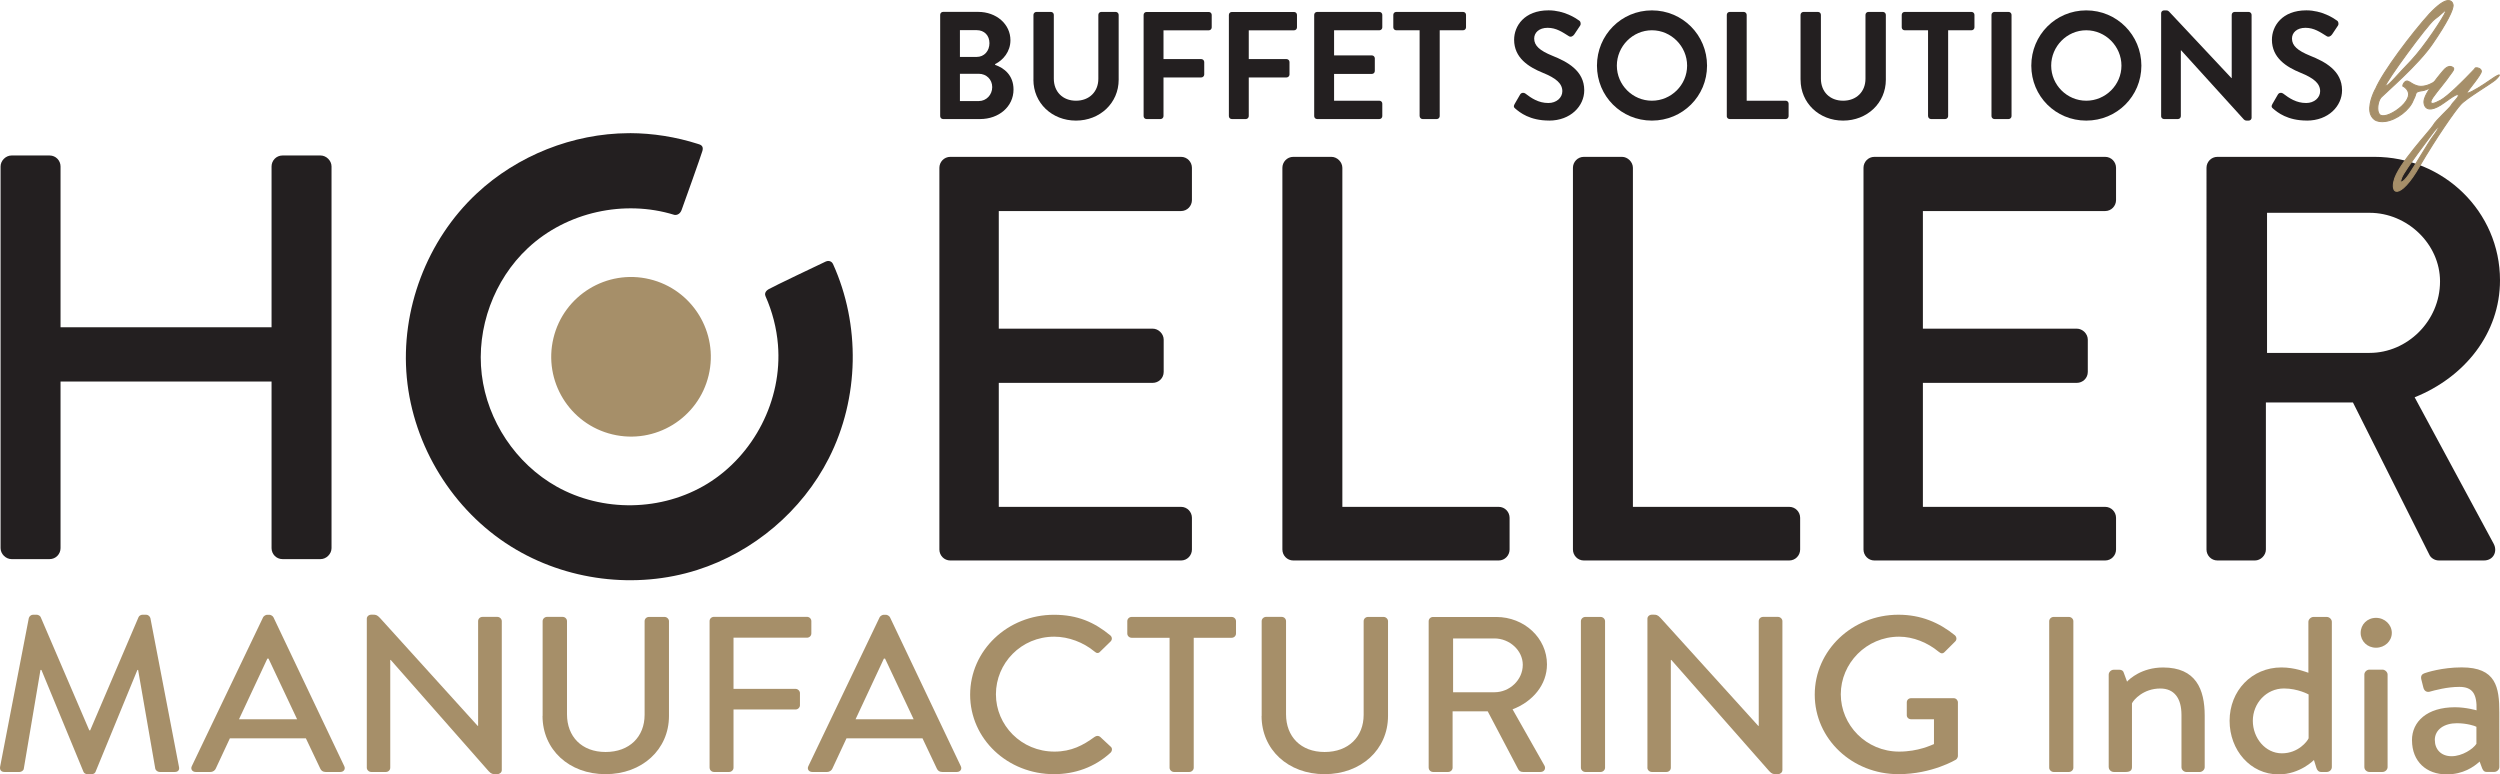 <?xml version="1.0" encoding="UTF-8"?>
<svg id="Layer_2" data-name="Layer 2" xmlns="http://www.w3.org/2000/svg" viewBox="0 0 568.22 176.01">
  <defs>
    <style>
      .cls-1, .cls-2 {
        fill: #a68f69;
      }

      .cls-1, .cls-3 {
        stroke-width: 0px;
      }

      .cls-2 {
        stroke: #a68f69;
        stroke-linejoin: round;
        stroke-width: .24px;
      }

      .cls-3 {
        fill: #231f20;
      }
    </style>
  </defs>
  <g id="Layer_1-2" data-name="Layer 1">
    <g>
      <path class="cls-3" d="M143.17,30.26c5.22.02,10.45.85,15.46,2.45.47.15,1.36.34,1.03,1.56-.24.89-4.49,12.82-4.76,13.51-.43,1.08-1.32,1.16-1.72,1.03-11.21-3.45-24.33-.71-33.2,7.58-7.7,7.19-11.76,18.17-10.48,28.76,1.27,10.49,7.74,20.24,17.01,25.44,10.42,5.84,23.89,5.7,34.27-.65,10.51-6.44,17.08-18.96,16.04-31.59-.31-3.8-1.28-7.53-2.83-11.03-.15-.34-.24-1.01.68-1.57.92-.56,12.11-5.89,13-6.3h0c.9-.4,1.49.17,1.65.53,6.26,13.8,6.03,30.47-.94,44.18-6.08,11.98-17.12,21.32-29.93,25.39-13.96,4.44-29.81,2.46-42.31-5.34-13.2-8.23-22.21-22.79-23.68-38.39-1.44-15.34,4.53-31.24,15.9-41.85,9.24-8.63,21.85-13.63,34.49-13.7.1,0,.21,0,.31,0h0Z"/>
      <path class="cls-1" d="M139.19,98.73c9.74,2.34,19.53-3.66,21.87-13.4,2.34-9.74-3.67-19.54-13.4-21.87-9.74-2.34-19.54,3.66-21.87,13.4-2.34,9.74,3.66,19.54,13.4,21.87"/>
      <path class="cls-3" d="M213.51,38.14c0-1.31,1.05-2.49,2.49-2.49h52.42c1.44,0,2.49,1.18,2.49,2.49v7.34c0,1.31-1.05,2.49-2.49,2.49h-41.41v26.73h34.99c1.31,0,2.49,1.18,2.49,2.49v7.34c0,1.44-1.18,2.49-2.49,2.49h-34.99v28.18h41.41c1.44,0,2.49,1.18,2.49,2.49v7.21c0,1.31-1.05,2.49-2.49,2.49h-52.42c-1.44,0-2.49-1.18-2.49-2.49V38.14h0Z"/>
      <path class="cls-3" d="M291.47,38.14c0-1.31,1.05-2.49,2.49-2.49h8.65c1.31,0,2.49,1.18,2.49,2.49v77.06h35.52c1.44,0,2.49,1.18,2.49,2.49v7.21c0,1.31-1.05,2.49-2.49,2.49h-46.66c-1.44,0-2.49-1.18-2.49-2.49V38.14h0Z"/>
      <path class="cls-3" d="M357.51,38.14c0-1.31,1.05-2.49,2.49-2.49h8.65c1.31,0,2.49,1.18,2.49,2.49v77.06h35.52c1.44,0,2.49,1.18,2.49,2.49v7.21c0,1.31-1.05,2.49-2.49,2.49h-46.66c-1.44,0-2.49-1.18-2.49-2.49V38.14h0Z"/>
      <path class="cls-3" d="M423.55,38.14c0-1.31,1.05-2.49,2.49-2.49h52.42c1.44,0,2.49,1.18,2.49,2.49v7.34c0,1.31-1.05,2.49-2.49,2.49h-41.41v26.73h34.99c1.31,0,2.49,1.18,2.49,2.49v7.34c0,1.44-1.18,2.49-2.49,2.49h-34.99v28.18h41.41c1.44,0,2.49,1.18,2.49,2.49v7.21c0,1.31-1.05,2.49-2.49,2.49h-52.42c-1.44,0-2.49-1.18-2.49-2.49V38.14h0Z"/>
      <path class="cls-3" d="M538.6,80.21c8.52,0,15.99-7.21,15.99-16.25,0-8.52-7.47-15.59-15.99-15.59h-23.33v31.85h23.33ZM501.51,38.14c0-1.31,1.05-2.49,2.49-2.49h35.65c15.73,0,28.57,12.45,28.57,28.05,0,12.05-8,22.02-19.4,26.6l17.96,33.29c.92,1.7,0,3.8-2.23,3.8h-10.22c-1.05,0-1.83-.66-2.1-1.18l-17.43-34.73h-19.79v33.42c0,1.31-1.18,2.49-2.49,2.49h-8.52c-1.44,0-2.49-1.18-2.49-2.49V38.14h0Z"/>
      <path class="cls-3" d="M.13,37.83c0-1.31,1.18-2.49,2.49-2.49h8.65c1.44,0,2.49,1.18,2.49,2.49v36.56h47.96v-36.56c0-1.31,1.05-2.49,2.49-2.49h8.65c1.31,0,2.49,1.18,2.49,2.49v86.76c0,1.31-1.18,2.49-2.49,2.49h-8.65c-1.44,0-2.49-1.18-2.49-2.49v-37.88H13.76v37.88c0,1.31-1.05,2.49-2.49,2.49H2.62c-1.31,0-2.49-1.18-2.49-2.49V37.83H.13Z"/>
      <path class="cls-1" d="M.02,174.3c-.11.7.26,1.16,1,1.16h3.43c.42,0,.9-.35.95-.7l3.8-22.5h.21l9.56,23.15c.11.3.48.55.9.55h.95c.48,0,.79-.25.9-.55l9.51-23.15h.16l3.91,22.5c.11.35.53.7,1,.7h3.43c.74,0,1.11-.45.95-1.16l-6.5-33.82c-.11-.4-.53-.76-.95-.76h-.84c-.37,0-.79.25-.9.55l-10.99,25.72h-.21l-11.04-25.72c-.11-.3-.58-.55-.9-.55h-.85c-.42,0-.85.35-.95.76L.02,174.3H.02Z"/>
      <path class="cls-1" d="M44.49,175.46h3.33c.63,0,1.06-.4,1.21-.75l3.22-6.9h17.27l3.28,6.9c.21.45.58.75,1.22.75h3.33c.79,0,1.22-.65.9-1.31l-16.11-33.87c-.16-.3-.63-.55-.9-.55h-.53c-.26,0-.74.25-.9.55l-16.22,33.87c-.32.65.11,1.31.9,1.31h0ZM54.32,163.48l6.45-13.79h.26l6.5,13.79h-13.21Z"/>
      <path class="cls-1" d="M83.37,174.5c0,.5.48.96,1,.96h3.33c.58,0,1-.45,1-.96v-24.51h.1l22.24,25.26c.63.7,1,.7,1.53.7h.48c.53,0,1-.4,1-.91v-33.87c0-.5-.47-.96-1-.96h-3.38c-.58,0-1,.45-1,.96v23.81h-.1l-22.19-24.51c-.69-.76-1.06-.76-1.59-.76h-.42c-.53,0-1,.4-1,.91v33.87h0Z"/>
      <path class="cls-1" d="M123.31,162.72c0,7.65,6.02,13.24,14.32,13.24s14.42-5.59,14.42-13.24v-21.54c0-.5-.48-.96-1-.96h-3.54c-.58,0-1,.45-1,.96v21.29c0,4.98-3.43,8.45-8.87,8.45s-8.77-3.52-8.77-8.56v-21.19c0-.5-.42-.96-1-.96h-3.54c-.53,0-1,.45-1,.96v21.54h0Z"/>
      <path class="cls-1" d="M161.29,174.5c0,.5.42.96,1,.96h3.43c.53,0,1-.45,1-.96v-13.24h14.1c.53,0,1-.45,1-.96v-2.77c0-.5-.48-.96-1-.96h-14.1v-11.63h16.69c.58,0,1-.45,1-.96v-2.82c0-.5-.42-.96-1-.96h-21.13c-.58,0-1,.45-1,.96v33.32h0Z"/>
      <path class="cls-1" d="M184.64,175.46h3.33c.63,0,1.06-.4,1.21-.75l3.22-6.9h17.27l3.27,6.9c.21.45.58.75,1.21.75h3.33c.79,0,1.22-.65.9-1.31l-16.11-33.87c-.16-.3-.63-.55-.9-.55h-.53c-.26,0-.74.25-.9.55l-16.22,33.87c-.32.65.1,1.31.9,1.31h0ZM194.46,163.48l6.44-13.79h.26l6.5,13.79h-13.21Z"/>
      <path class="cls-1" d="M220.5,157.89c0,10.07,8.51,18.07,19.07,18.07,4.7,0,9.24-1.56,12.84-4.88.37-.35.47-1.01.05-1.36l-2.43-2.26c-.32-.25-.79-.3-1.27.05-2.54,1.86-5.23,3.32-9.09,3.32-7.55,0-13.31-5.99-13.31-13.03s5.7-13.09,13.26-13.09c3.28,0,6.66,1.31,9.14,3.37.48.45.95.45,1.32,0l2.32-2.26c.42-.4.42-1.01-.05-1.41-3.59-2.97-7.45-4.68-12.78-4.68-10.57,0-19.07,8.1-19.07,18.17h0Z"/>
      <path class="cls-1" d="M265.83,174.5c0,.5.47.96,1,.96h3.49c.53,0,1-.45,1-.96v-29.54h8.61c.58,0,1-.45,1-.96v-2.82c0-.5-.42-.96-1-.96h-22.71c-.58,0-1,.45-1,.96v2.82c0,.5.42.96,1,.96h8.61v29.54h0Z"/>
      <path class="cls-1" d="M286.74,162.72c0,7.65,6.02,13.24,14.32,13.24s14.42-5.59,14.42-13.24v-21.54c0-.5-.48-.96-1-.96h-3.54c-.58,0-1,.45-1,.96v21.29c0,4.98-3.43,8.45-8.87,8.45s-8.77-3.52-8.77-8.56v-21.19c0-.5-.42-.96-1-.96h-3.54c-.53,0-1,.45-1,.96v21.54h0Z"/>
      <path class="cls-1" d="M324.73,174.5c0,.5.42.96,1,.96h3.43c.53,0,1-.45,1-.96v-12.83h7.98l6.92,13.14c.21.4.53.65,1.11.65h3.96c.9,0,1.27-.8.9-1.46l-7.24-12.78c4.6-1.76,7.82-5.59,7.82-10.22,0-5.99-5.18-10.77-11.52-10.77h-14.37c-.58,0-1,.45-1,.96v33.32h0ZM330.27,157.34v-12.23h9.4c3.43,0,6.44,2.72,6.44,5.99,0,3.47-3.01,6.24-6.44,6.24h-9.4Z"/>
      <path class="cls-1" d="M359.32,174.5c0,.5.48.96,1,.96h3.49c.53,0,1-.45,1-.96v-33.32c0-.5-.47-.96-1-.96h-3.49c-.53,0-1,.45-1,.96v33.32h0Z"/>
      <path class="cls-1" d="M374.43,174.5c0,.5.47.96,1,.96h3.33c.58,0,1-.45,1-.96v-24.51h.11l22.24,25.26c.63.7,1,.7,1.53.7h.48c.53,0,1-.4,1-.91v-33.87c0-.5-.48-.96-1-.96h-3.38c-.58,0-1,.45-1,.96v23.81h-.11l-22.19-24.51c-.69-.76-1.06-.76-1.58-.76h-.42c-.53,0-1,.4-1,.91v33.87h0Z"/>
      <path class="cls-1" d="M412.47,157.89c0,10.07,8.51,18.07,19.02,18.07,7.66,0,13.1-3.32,13.1-3.32.21-.15.42-.55.42-.81v-12.18c0-.5-.42-.96-.95-.96h-9.67c-.58,0-1,.4-1,.96v2.92c0,.5.42.91,1,.91h5.18v5.64c-.53.2-3.54,1.71-7.92,1.71-7.5,0-13.26-6.04-13.26-13.03s5.76-13.09,13.26-13.09c3.22,0,6.5,1.36,8.98,3.42.53.45.95.5,1.37.05.79-.8,1.58-1.56,2.38-2.37.42-.4.37-1.01-.05-1.41-3.59-2.92-7.76-4.68-12.84-4.68-10.51,0-19.02,8.1-19.02,18.17h0Z"/>
      <path class="cls-1" d="M465.76,174.5c0,.5.48.96,1,.96h3.49c.53,0,1-.45,1-.96v-33.32c0-.5-.47-.96-1-.96h-3.49c-.53,0-1,.45-1,.96v33.32h0Z"/>
      <path class="cls-1" d="M479.29,174.35c0,.6.53,1.11,1.16,1.11h2.69c1,0,1.43-.35,1.43-1.11v-14.49c.37-.8,2.59-3.37,6.44-3.37,3.17,0,4.81,2.21,4.81,5.99v11.88c0,.6.53,1.11,1.16,1.11h2.96c.58,0,1.16-.5,1.16-1.11v-11.68c0-6.04-2.01-10.97-9.46-10.97-4.86,0-7.66,2.62-8.19,3.22l-.74-2.01c-.11-.45-.48-.7-1-.7h-1.27c-.63,0-1.16.55-1.16,1.11v21.04h0Z"/>
      <path class="cls-1" d="M506.76,163.83c0,6.64,4.7,12.18,11.14,12.18,4.86,0,8.03-3.27,8.03-3.27l.53,1.71c.16.6.53,1.01,1.11,1.01h1.27c.63,0,1.16-.5,1.16-1.11v-33.02c0-.55-.53-1.11-1.16-1.11h-3.01c-.58,0-1.16.55-1.16,1.11v11.58c-.53-.15-3.01-1.21-6.13-1.21-6.76,0-11.78,5.33-11.78,12.13h0ZM512.04,163.83c0-3.98,3.06-7.35,7.08-7.35,3.17,0,5.6,1.36,5.6,1.36v9.96c-.26.65-2.33,3.42-6.08,3.42s-6.6-3.47-6.6-7.4h0Z"/>
      <path class="cls-1" d="M537.39,174.35c0,.6.53,1.11,1.16,1.11h2.96c.58,0,1.16-.5,1.16-1.11v-21.04c0-.55-.58-1.11-1.16-1.11h-2.96c-.63,0-1.16.55-1.16,1.11v21.04h0ZM540.04,147.22c2.01,0,3.59-1.51,3.59-3.37s-1.59-3.42-3.59-3.42-3.49,1.51-3.49,3.42,1.53,3.37,3.49,3.37h0Z"/>
      <path class="cls-1" d="M548.22,168.26c0,4.83,3.28,7.75,7.87,7.75,3.75,0,6.18-1.71,7.5-2.92l.58,1.56c.26.6.53.8,1,.8h1.74c.58,0,1.16-.5,1.16-1.11v-12.38c0-5.79-.74-10.27-8.56-10.27-4.49,0-7.98,1.16-8.4,1.31-.58.2-.95.55-.79,1.36l.48,1.91c.16.65.63,1.11,1.37.96,1.27-.35,4.02-1.11,6.81-1.11,3.06,0,4.02,1.66,3.91,5.33,0,0-2.38-.7-4.91-.7-6.29,0-9.77,3.22-9.77,7.5h0ZM553.4,168.21c0-2.42,2.17-3.83,5.02-3.83,2.22,0,4.12.6,4.44.81v3.87c-.74,1.16-3.22,2.82-5.65,2.82s-3.8-1.61-3.8-3.67h0Z"/>
      <path class="cls-3" d="M226.18,14.57c1.81-.9,3.48-2.82,3.48-5.43,0-3.65-3.2-6.44-7.34-6.44h-7.97c-.38,0-.66.31-.66.66v23.04c0,.35.28.66.66.66h8.42c4.25,0,7.59-2.82,7.59-6.71,0-3.27-2.16-4.91-4.18-5.6v-.17h0ZM218.18,12.94v-6.09h3.79c1.77,0,2.92,1.22,2.92,2.96s-1.15,3.13-2.92,3.13h-3.79ZM218.18,22.96v-6.19h4.28c1.74,0,3.06,1.29,3.06,3.03s-1.32,3.17-3.06,3.17h-4.28Z"/>
      <path class="cls-3" d="M234.88,18.12c0,5.29,4.21,9.29,9.67,9.29s9.71-4,9.71-9.29V3.37c0-.35-.31-.66-.66-.66h-3.3c-.38,0-.66.31-.66.66v14.54c0,2.92-2.05,4.98-5.08,4.98s-5.04-2.05-5.04-5.01V3.37c0-.35-.28-.66-.66-.66h-3.31c-.35,0-.66.31-.66.66v14.75h0Z"/>
      <path class="cls-3" d="M259.93,26.4c0,.35.28.66.66.66h3.2c.35,0,.66-.31.66-.66v-8.8h8.6c.35,0,.66-.31.66-.66v-2.85c0-.35-.31-.66-.66-.66h-8.6v-6.54h10.3c.38,0,.66-.31.66-.66v-2.85c0-.35-.28-.66-.66-.66h-14.16c-.38,0-.66.31-.66.66v23.04h0Z"/>
      <path class="cls-3" d="M279.31,26.4c0,.35.28.66.66.66h3.2c.35,0,.66-.31.66-.66v-8.8h8.6c.35,0,.66-.31.66-.66v-2.85c0-.35-.31-.66-.66-.66h-8.6v-6.54h10.3c.38,0,.66-.31.66-.66v-2.85c0-.35-.28-.66-.66-.66h-14.16c-.38,0-.66.31-.66.66v23.04h0Z"/>
      <path class="cls-3" d="M298.7,26.4c0,.35.28.66.66.66h14.16c.38,0,.66-.31.66-.66v-2.85c0-.35-.28-.66-.66-.66h-10.3v-6.09h8.6c.35,0,.66-.28.66-.66v-2.89c0-.35-.31-.66-.66-.66h-8.6v-5.71h10.3c.38,0,.66-.31.66-.66v-2.85c0-.35-.28-.66-.66-.66h-14.16c-.38,0-.66.31-.66.66v23.04h0Z"/>
      <path class="cls-3" d="M322.67,26.4c0,.35.31.66.66.66h3.24c.35,0,.66-.31.66-.66V6.88h5.32c.38,0,.66-.31.66-.66v-2.85c0-.35-.28-.66-.66-.66h-15.21c-.38,0-.66.31-.66.66v2.85c0,.35.28.66.66.66h5.32v19.52h0Z"/>
      <path class="cls-3" d="M352.08,27.41c4.91,0,8-3.31,8-6.89,0-4.49-3.9-6.51-7.27-7.86-2.82-1.15-4.11-2.26-4.11-3.9,0-1.32,1.08-2.44,3.06-2.44s3.34.98,4.84,1.91c.42.28.94,0,1.22-.42l1.32-1.98c.24-.35.14-.94-.21-1.15-.7-.52-3.41-2.33-6.96-2.33-5.53,0-7.83,3.58-7.83,6.68,0,4.11,3.27,6.19,6.54,7.52,2.92,1.18,4.42,2.4,4.42,4.18,0,1.5-1.36,2.68-3.17,2.68-2.26,0-3.83-1.08-5.25-2.16-.31-.24-.9-.24-1.18.24l-1.25,2.16c-.31.56-.17.77.17,1.04,1.01.87,3.27,2.71,7.66,2.71h0Z"/>
      <path class="cls-3" d="M362.97,14.92c0,6.96,5.53,12.49,12.49,12.49s12.53-5.53,12.53-12.49-5.57-12.56-12.53-12.56-12.49,5.6-12.49,12.56h0ZM367.49,14.92c0-4.38,3.58-8.04,7.97-8.04s8,3.65,8,8.04-3.62,7.97-8,7.97-7.97-3.58-7.97-7.97h0Z"/>
      <path class="cls-3" d="M392.47,26.4c0,.35.28.66.66.66h12.74c.38,0,.66-.31.66-.66v-2.85c0-.35-.28-.66-.66-.66h-8.87V3.37c0-.35-.31-.66-.66-.66h-3.2c-.38,0-.66.31-.66.66v23.04h0Z"/>
      <path class="cls-3" d="M409.25,18.12c0,5.29,4.21,9.29,9.67,9.29s9.71-4,9.71-9.29V3.37c0-.35-.31-.66-.66-.66h-3.31c-.38,0-.66.31-.66.66v14.54c0,2.92-2.05,4.98-5.08,4.98s-5.05-2.05-5.05-5.01V3.37c0-.35-.28-.66-.66-.66h-3.31c-.35,0-.66.31-.66.66v14.75h0Z"/>
      <path class="cls-3" d="M438.23,26.4c0,.35.31.66.66.66h3.24c.35,0,.66-.31.66-.66V6.88h5.32c.38,0,.66-.31.66-.66v-2.85c0-.35-.28-.66-.66-.66h-15.21c-.38,0-.66.31-.66.66v2.85c0,.35.28.66.66.66h5.32v19.52h0Z"/>
      <path class="cls-3" d="M452.64,26.4c0,.35.31.66.66.66h3.24c.35,0,.66-.31.66-.66V3.37c0-.35-.31-.66-.66-.66h-3.24c-.35,0-.66.31-.66.66v23.04h0Z"/>
      <path class="cls-3" d="M461.69,14.92c0,6.96,5.53,12.49,12.49,12.49s12.53-5.53,12.53-12.49-5.57-12.56-12.53-12.56-12.49,5.6-12.49,12.56h0ZM466.21,14.92c0-4.38,3.58-8.04,7.97-8.04s8,3.65,8,8.04-3.62,7.97-8,7.97-7.97-3.58-7.97-7.97h0Z"/>
      <path class="cls-3" d="M491.19,26.4c0,.35.31.66.66.66h3.17c.38,0,.66-.31.66-.66v-14.96h.07l14.27,15.73c.17.17.35.24.59.24h.49c.35,0,.66-.28.66-.63V3.37c0-.35-.31-.66-.66-.66h-3.2c-.38,0-.66.31-.66.66v14.37h-.07l-14.2-15.14c-.17-.17-.35-.24-.59-.24h-.52c-.35,0-.66.28-.66.63v23.42h0Z"/>
      <path class="cls-3" d="M524.32,27.41c4.91,0,8-3.31,8-6.89,0-4.49-3.9-6.51-7.27-7.86-2.82-1.15-4.11-2.26-4.11-3.9,0-1.32,1.08-2.44,3.06-2.44s3.34.98,4.84,1.91c.42.28.94,0,1.22-.42l1.32-1.98c.24-.35.14-.94-.21-1.15-.7-.52-3.41-2.33-6.96-2.33-5.53,0-7.83,3.58-7.83,6.68,0,4.11,3.27,6.19,6.54,7.52,2.92,1.18,4.42,2.4,4.42,4.18,0,1.5-1.36,2.68-3.17,2.68-2.26,0-3.83-1.08-5.26-2.16-.31-.24-.9-.24-1.18.24l-1.25,2.16c-.31.56-.17.77.17,1.04,1.01.87,3.27,2.71,7.65,2.71h0Z"/>
      <path class="cls-2" d="M539.87,20.32s-1.53,2.81-1.22,5.02c.1.69.41,1.35,1.02,1.83.68.47,1.53.56,2.51.43,2.56-.35,5.54-2.66,6.31-4.81.19-.31.53-1.13.57-1.41.16-.51.53-.63,1.43-.76l.15-.02c.98-.13,2.97-1.25,3.3-1.65.13-.16.2-.24.18-.38-.03-.21-.27-.31-.27-.31-1.26.88-2.21,1.22-3.04,1.33-1.13.16-1.95-.22-2.61-.62-.08-.06-.16-.05-.17-.12-.33-.17,0-.07-.74-.39-.09-.06-.16-.05-.31-.03-.45.06-.89.76-.84,1.1,0,.07.02.14.09.13.16.05.24.04.24.11,0,0,.84.52.97,1.48.06.41-.09,1-.53,1.69-1.08,1.63-3.47,3.15-4.9,3.35-.38.05-.69.02-.93-.08-.33-.17-.55-.63-.61-1.11-.14-1.03.2-2.42.74-2.99.73-.8,8.48-7.43,11.66-12.15,3.26-4.74,4.82-7.84,4.68-8.87-.07-.48-.45-1.06-1.28-.95-.83.11-2.1.92-4.1,3.03-3.86,4.26-10.61,13.13-12.28,17.16h0ZM542.29,19.57s-.08.01-.08-.06c-.1-.76,9.51-13.9,11.1-15.1,1.26-.88,2.25-2,2.55-2.04v.07c.02.07.03.14-.03.29-.32,1.03-4.81,7.91-7.89,11.14-3.09,3.17-4.78,5.37-5.65,5.7h0Z"/>
      <path class="cls-2" d="M555.3,16.09s-4.64,5.28-4.36,7.28c.14,1.04.74,1.51,1.72,1.38.75-.1,1.76-.59,2.94-1.46,1.67-1.21,2.52-1.75,2.89-1.8.15-.02.24.04.24.11l.02.14c-.07.57-1.18,1.43-1.61,2.19-.37.68-3.45,3.36-4.06,4.5-.61,1.14-8.25,9.08-8.97,12.77-.15.58-.16,1.08-.11,1.42.08.62.43.92.88.86,1.05-.14,2.88-1.87,5.04-5.69,3.85-6.58,8.07-12.64,9.34-14.01,1.26-1.44,6.79-4.66,7.96-5.67.68-.66.86-.96.85-1.03q0-.07-.08-.06c-.3.04-1.57.85-2.4,1.46-.84.61-3.86,2.57-4.69,2.68-.08.01-.15.02-.16-.05,0-.07-.02-.14.05-.22.24-.46,3.14-3.88,3.19-4.66v-.07c-.08-.55-.81-.8-1.19-.75-.15.02-.23.03-.22.1-.19.31-1.07,1.13-2.14,2.26-1.08,1.06-3.83,3.9-5.67,5-.86.47-1.44.69-1.74.73-.3.04-.46,0-.5-.28,0-.07-.02-.14.04-.29.13-.72,2.32-3.2,3.55-4.85,1.02-1.48,1.63-2.05,1.58-2.47l-.02-.14c-.18-.19-.52-.42-.97-.36-.38.05-.87.33-1.4.97h0ZM553.28,29.8s.72-.87.87-.89l.08.06c.03.21-.22.66-1.25,2.07-1.23,1.65-3.82,6.22-5.41,8.55-.83,1.24-1.45,1.75-1.75,1.79-.08,0-.16-.05-.17-.12-.03-.21.08-.5.25-.95.55-1.55,7.37-10.51,7.37-10.51h0Z"/>
    </g>
  </g>
</svg>